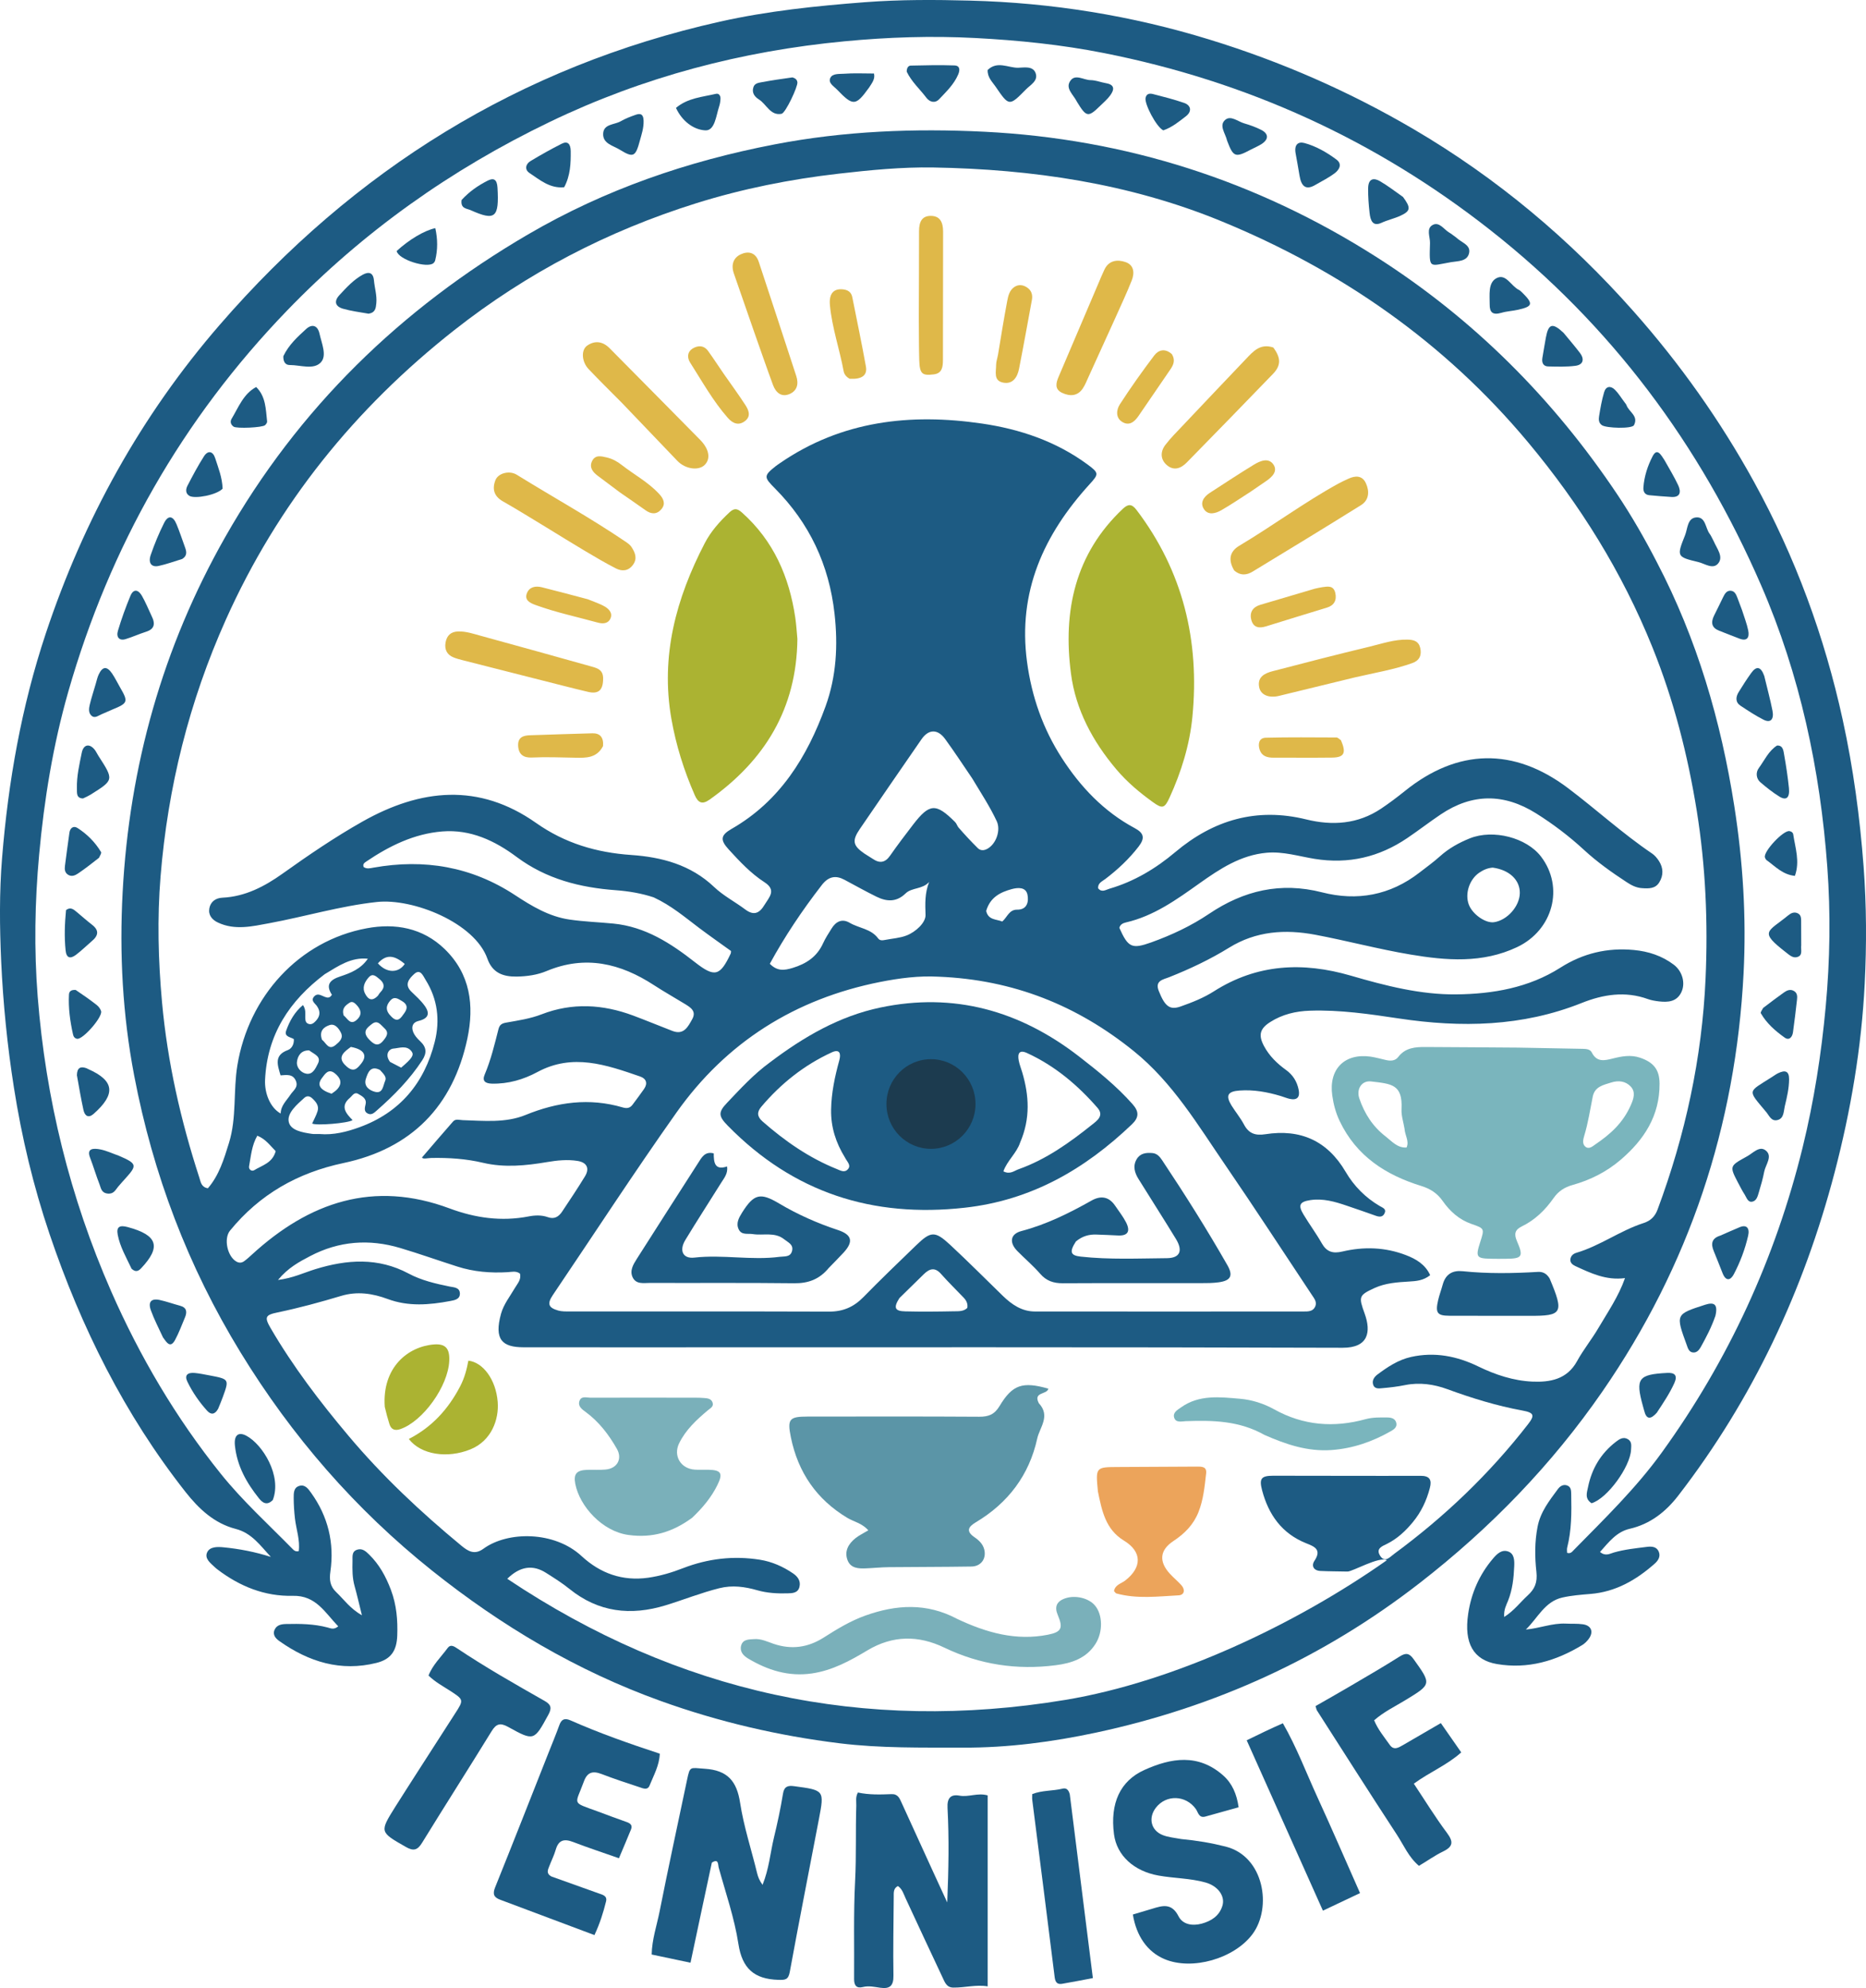 <svg width="46" height="49" viewBox="0 0 46 49" fill="none" xmlns="http://www.w3.org/2000/svg"><path d="M40.843 13.854C41.838 15.758 42.425 17.773 42.753 19.866C42.967 21.232 43.053 22.61 42.982 23.991C42.788 27.751 41.644 31.195 39.503 34.295C38.252 36.105 36.738 37.666 35.001 39.015C32.626 40.86 29.962 42.073 27.031 42.702C25.947 42.934 24.852 43.079 23.74 43.075C22.725 43.072 21.711 43.092 20.7 42.968C19.189 42.782 17.715 42.439 16.285 41.924C14.222 41.182 12.359 40.075 10.65 38.711C8.759 37.202 7.195 35.401 5.93 33.334C4.634 31.217 3.771 28.939 3.307 26.506C3.022 25.015 2.942 23.506 3.023 21.996C3.189 18.887 4.006 15.961 5.549 13.242C7.355 10.061 9.88 7.61 13.019 5.777C14.911 4.672 16.95 3.971 19.1 3.558C20.814 3.228 22.541 3.161 24.27 3.247C27.749 3.422 30.969 4.451 33.917 6.326C36.323 7.856 38.291 9.828 39.873 12.193C40.225 12.72 40.542 13.271 40.843 13.854ZM15.478 33.208C14.621 33.208 13.763 33.208 12.905 33.207C12.378 33.206 12.177 33.016 12.351 32.381C12.416 32.146 12.573 31.952 12.695 31.742C12.759 31.634 12.857 31.534 12.817 31.39C12.719 31.318 12.614 31.35 12.515 31.356C12.093 31.381 11.677 31.347 11.273 31.217C10.803 31.067 10.338 30.901 9.865 30.76C9.102 30.532 8.355 30.587 7.645 30.96C7.373 31.102 7.098 31.25 6.853 31.548C7.223 31.501 7.492 31.369 7.773 31.282C8.553 31.042 9.32 30.988 10.075 31.391C10.387 31.558 10.736 31.639 11.084 31.71C11.188 31.731 11.331 31.729 11.337 31.878C11.343 32.028 11.199 32.047 11.097 32.067C10.581 32.164 10.066 32.207 9.556 32.017C9.184 31.879 8.804 31.822 8.409 31.941C7.892 32.096 7.372 32.238 6.843 32.348C6.537 32.411 6.514 32.465 6.673 32.738C7.225 33.684 7.886 34.551 8.59 35.388C9.428 36.385 10.372 37.27 11.374 38.098C11.539 38.234 11.698 38.333 11.918 38.172C12.516 37.736 13.666 37.733 14.336 38.353C14.799 38.781 15.344 38.976 15.979 38.887C16.277 38.844 16.563 38.759 16.839 38.651C17.453 38.414 18.082 38.341 18.73 38.443C19.028 38.49 19.302 38.611 19.551 38.781C19.663 38.858 19.745 38.965 19.708 39.113C19.671 39.266 19.533 39.269 19.415 39.272C19.164 39.279 18.914 39.266 18.669 39.196C18.362 39.108 18.055 39.065 17.734 39.145C17.281 39.258 16.849 39.432 16.405 39.568C15.547 39.829 14.753 39.741 14.037 39.162C13.856 39.016 13.657 38.891 13.461 38.767C13.136 38.56 12.82 38.603 12.505 38.913C16.708 41.724 21.294 42.721 26.257 41.899C28.929 41.457 31.926 40.049 34.188 38.456C34.011 38.35 33.337 38.738 33.219 38.735C32.996 38.73 32.772 38.731 32.549 38.72C32.384 38.712 32.321 38.594 32.403 38.471C32.593 38.187 32.393 38.115 32.195 38.036C31.6 37.796 31.272 37.334 31.113 36.733C31.037 36.444 31.089 36.374 31.384 36.373C32.595 36.373 33.807 36.379 35.019 36.375C35.246 36.374 35.3 36.477 35.249 36.672C35.169 36.983 35.034 37.269 34.829 37.517C34.649 37.735 34.447 37.925 34.19 38.053C34.079 38.108 33.914 38.164 34.017 38.337C34.136 38.534 34.259 38.38 34.362 38.304C35.609 37.387 36.718 36.328 37.669 35.103C37.84 34.883 37.817 34.819 37.53 34.766C36.897 34.65 36.286 34.462 35.681 34.24C35.352 34.119 34.998 34.067 34.638 34.139C34.456 34.176 34.271 34.198 34.086 34.214C34 34.221 33.885 34.245 33.849 34.124C33.819 34.024 33.877 33.939 33.953 33.881C34.207 33.691 34.468 33.516 34.787 33.445C35.369 33.316 35.917 33.425 36.44 33.679C36.864 33.885 37.309 34.032 37.774 34.053C38.207 34.072 38.628 34.002 38.876 33.551C39.032 33.266 39.241 33.01 39.406 32.728C39.639 32.333 39.901 31.952 40.059 31.502C39.593 31.564 39.214 31.38 38.834 31.205C38.764 31.172 38.702 31.123 38.713 31.035C38.723 30.952 38.785 30.901 38.858 30.879C39.444 30.707 39.94 30.331 40.517 30.145C40.693 30.088 40.798 29.983 40.862 29.812C41.546 27.974 41.958 26.077 42.045 24.118C42.106 22.738 42.048 21.359 41.829 19.991C41.606 18.607 41.261 17.257 40.735 15.954C39.989 14.102 38.947 12.432 37.67 10.902C35.61 8.434 33.052 6.66 30.098 5.448C27.829 4.518 25.442 4.17 23.008 4.128C22.23 4.115 21.45 4.192 20.673 4.281C19.478 4.418 18.305 4.652 17.158 5.011C14.984 5.692 12.989 6.728 11.199 8.137C8.755 10.061 6.848 12.416 5.568 15.272C4.663 17.291 4.137 19.405 3.958 21.602C3.874 22.632 3.9 23.668 3.994 24.702C4.129 26.185 4.457 27.622 4.916 29.033C4.948 29.132 4.961 29.261 5.125 29.288C5.402 28.967 5.521 28.569 5.645 28.169C5.838 27.544 5.747 26.892 5.852 26.256C6.131 24.561 7.367 23.191 9.039 22.88C9.739 22.749 10.421 22.867 10.963 23.393C11.598 24.009 11.693 24.785 11.522 25.595C11.168 27.27 10.138 28.313 8.467 28.666C7.335 28.906 6.401 29.438 5.67 30.332C5.507 30.533 5.608 30.979 5.835 31.099C5.902 31.134 5.964 31.125 6.019 31.085C6.087 31.036 6.149 30.979 6.21 30.923C7.622 29.629 9.207 29.085 11.084 29.785C11.714 30.02 12.36 30.112 13.031 29.982C13.183 29.952 13.35 29.945 13.502 29.999C13.667 30.059 13.774 29.988 13.858 29.862C14.05 29.575 14.241 29.288 14.421 28.993C14.54 28.798 14.468 28.651 14.238 28.614C13.987 28.574 13.736 28.6 13.488 28.642C12.962 28.731 12.434 28.784 11.908 28.66C11.487 28.56 11.063 28.533 10.634 28.541C10.537 28.543 10.425 28.578 10.403 28.529C10.672 28.216 10.918 27.927 11.169 27.642C11.232 27.57 11.322 27.606 11.406 27.609C11.927 27.625 12.463 27.682 12.954 27.482C13.74 27.161 14.529 27.054 15.35 27.295C15.455 27.326 15.531 27.313 15.595 27.226C15.689 27.098 15.786 26.973 15.876 26.842C15.974 26.7 15.931 26.584 15.778 26.532C14.947 26.246 14.119 25.954 13.248 26.423C12.903 26.609 12.525 26.719 12.123 26.709C11.965 26.704 11.88 26.646 11.948 26.486C12.102 26.123 12.192 25.742 12.289 25.363C12.318 25.252 12.378 25.222 12.483 25.204C12.775 25.152 13.071 25.109 13.35 25.001C14.109 24.707 14.862 24.753 15.611 25.032C15.934 25.153 16.252 25.285 16.574 25.409C16.855 25.519 16.959 25.31 17.064 25.121C17.174 24.923 17.025 24.832 16.887 24.747C16.633 24.591 16.372 24.445 16.122 24.282C15.294 23.743 14.43 23.535 13.474 23.934C13.246 24.03 12.991 24.066 12.736 24.07C12.402 24.075 12.139 23.98 12.015 23.629C11.703 22.744 10.181 22.135 9.289 22.232C8.387 22.33 7.522 22.591 6.637 22.755C6.22 22.832 5.793 22.935 5.376 22.74C5.226 22.671 5.13 22.552 5.161 22.387C5.191 22.224 5.316 22.134 5.483 22.126C6.046 22.099 6.522 21.849 6.967 21.532C7.605 21.077 8.252 20.636 8.935 20.25C10.369 19.441 11.804 19.289 13.217 20.285C13.926 20.784 14.702 21.014 15.561 21.073C16.31 21.125 17.026 21.313 17.603 21.861C17.83 22.078 18.12 22.227 18.373 22.417C18.586 22.576 18.723 22.509 18.847 22.302C18.962 22.112 19.148 21.94 18.846 21.745C18.507 21.526 18.232 21.23 17.961 20.934C17.749 20.701 17.763 20.586 18.035 20.43C19.227 19.746 19.898 18.657 20.351 17.41C20.618 16.674 20.66 15.912 20.573 15.128C20.438 13.919 19.953 12.894 19.104 12.038C18.831 11.763 18.82 11.729 19.122 11.49C19.159 11.461 19.198 11.436 19.236 11.409C20.752 10.37 22.439 10.182 24.203 10.439C25.142 10.576 26.031 10.876 26.808 11.447C27.095 11.659 27.09 11.683 26.86 11.936C25.73 13.177 25.086 14.584 25.318 16.314C25.433 17.172 25.711 17.964 26.177 18.685C26.637 19.398 27.214 20.005 27.972 20.411C28.202 20.534 28.229 20.658 28.068 20.867C27.831 21.174 27.554 21.432 27.248 21.665C27.171 21.724 27.062 21.763 27.07 21.893C27.159 22.007 27.258 21.932 27.349 21.905C27.959 21.727 28.491 21.408 28.974 21.001C29.918 20.207 30.98 19.897 32.198 20.196C32.846 20.356 33.475 20.314 34.048 19.93C34.249 19.795 34.443 19.649 34.632 19.497C35.935 18.447 37.315 18.418 38.651 19.423C39.351 19.95 39.998 20.545 40.726 21.037C40.793 21.082 40.85 21.151 40.895 21.22C41.006 21.392 41.01 21.575 40.903 21.749C40.805 21.909 40.641 21.901 40.479 21.891C40.333 21.882 40.212 21.817 40.094 21.739C39.727 21.499 39.372 21.246 39.047 20.947C38.684 20.612 38.29 20.313 37.87 20.049C37.076 19.551 36.292 19.551 35.514 20.075C35.236 20.262 34.97 20.468 34.692 20.656C33.999 21.126 33.243 21.303 32.409 21.169C32.018 21.106 31.632 20.982 31.227 21.018C30.585 21.075 30.071 21.416 29.569 21.772C29.005 22.173 28.446 22.577 27.755 22.736C27.684 22.752 27.613 22.786 27.594 22.87C27.811 23.353 27.899 23.399 28.379 23.228C28.88 23.048 29.363 22.822 29.805 22.524C30.661 21.948 31.569 21.733 32.59 21.994C33.456 22.216 34.271 22.067 34.991 21.508C35.161 21.376 35.336 21.251 35.495 21.108C35.714 20.91 35.966 20.771 36.234 20.663C36.813 20.432 37.632 20.646 37.989 21.113C38.566 21.868 38.285 22.925 37.399 23.344C36.546 23.748 35.654 23.676 34.77 23.527C33.982 23.395 33.208 23.187 32.423 23.039C31.683 22.9 30.964 22.946 30.296 23.36C29.828 23.649 29.33 23.884 28.818 24.087C28.676 24.144 28.463 24.168 28.566 24.426C28.719 24.811 28.841 24.902 29.111 24.805C29.393 24.705 29.672 24.595 29.924 24.434C30.989 23.756 32.117 23.703 33.302 24.048C34.151 24.295 35.017 24.519 35.902 24.509C36.798 24.499 37.685 24.348 38.467 23.85C39.023 23.496 39.625 23.353 40.278 23.415C40.637 23.449 40.971 23.558 41.261 23.777C41.474 23.939 41.555 24.231 41.448 24.456C41.335 24.691 41.121 24.708 40.897 24.682C40.805 24.671 40.711 24.656 40.624 24.625C40.065 24.422 39.519 24.51 38.991 24.721C37.526 25.306 36.019 25.333 34.487 25.103C33.76 24.994 33.033 24.887 32.294 24.911C31.943 24.922 31.611 25.001 31.313 25.191C31.056 25.354 31.017 25.515 31.159 25.781C31.289 26.026 31.483 26.214 31.704 26.373C31.873 26.495 31.972 26.657 32.013 26.855C32.052 27.037 31.981 27.128 31.787 27.083C31.715 27.066 31.646 27.036 31.575 27.015C31.243 26.915 30.905 26.854 30.557 26.879C30.262 26.9 30.208 27.002 30.36 27.25C30.459 27.408 30.58 27.554 30.667 27.718C30.785 27.941 30.949 27.994 31.192 27.956C32.055 27.821 32.721 28.113 33.173 28.884C33.377 29.233 33.661 29.52 34.015 29.727C34.087 29.769 34.185 29.797 34.13 29.909C34.085 30.002 34.003 29.997 33.914 29.965C33.678 29.88 33.44 29.799 33.202 29.718C32.91 29.618 32.614 29.532 32.3 29.58C32.037 29.62 31.996 29.706 32.132 29.932C32.276 30.172 32.444 30.398 32.582 30.641C32.703 30.856 32.856 30.903 33.092 30.847C33.619 30.723 34.147 30.739 34.657 30.935C34.906 31.03 35.136 31.164 35.256 31.43C35.084 31.566 34.91 31.576 34.732 31.587C34.445 31.604 34.154 31.624 33.888 31.745C33.489 31.927 33.492 31.963 33.641 32.377C33.804 32.83 33.734 33.221 33.096 33.219C27.242 33.2 21.388 33.208 15.478 33.208ZM23.137 24.073C22.651 24.046 22.167 24.11 21.696 24.203C19.606 24.618 17.907 25.682 16.673 27.426C15.628 28.903 14.641 30.421 13.628 31.92C13.485 32.133 13.515 32.232 13.762 32.302C13.849 32.326 13.946 32.324 14.038 32.324C16.172 32.325 18.306 32.321 20.439 32.328C20.782 32.329 21.046 32.214 21.283 31.972C21.707 31.539 22.144 31.119 22.58 30.698C22.946 30.343 23.047 30.334 23.42 30.679C23.864 31.091 24.291 31.522 24.726 31.944C24.946 32.156 25.191 32.324 25.511 32.325C27.719 32.327 29.927 32.326 32.136 32.325C32.248 32.325 32.368 32.328 32.423 32.201C32.47 32.09 32.399 32.006 32.342 31.92C31.634 30.856 30.938 29.784 30.216 28.731C29.532 27.734 28.914 26.686 27.949 25.907C26.554 24.781 24.983 24.148 23.137 24.073ZM16.115 22.118C15.813 22.018 15.502 21.966 15.187 21.942C14.301 21.877 13.47 21.668 12.738 21.123C12.2 20.721 11.598 20.437 10.903 20.493C10.209 20.549 9.6 20.849 9.03 21.234C8.985 21.264 8.934 21.299 8.966 21.371C9.043 21.424 9.129 21.399 9.208 21.385C10.459 21.163 11.626 21.358 12.7 22.065C13.112 22.336 13.541 22.593 14.041 22.665C14.398 22.717 14.761 22.729 15.121 22.764C15.905 22.841 16.534 23.247 17.134 23.718C17.619 24.097 17.75 24.061 18.013 23.503C18.02 23.488 18.018 23.467 18.021 23.44C17.762 23.253 17.496 23.068 17.237 22.873C16.887 22.61 16.555 22.323 16.115 22.118ZM23.966 19.185C23.745 18.861 23.531 18.533 23.3 18.216C23.116 17.963 22.892 17.968 22.717 18.22C22.208 18.957 21.7 19.695 21.195 20.434C21 20.72 21.025 20.842 21.304 21.035C21.373 21.082 21.447 21.123 21.517 21.17C21.685 21.284 21.82 21.265 21.942 21.09C22.124 20.829 22.316 20.577 22.509 20.325C22.915 19.798 23.073 19.791 23.543 20.26C23.586 20.303 23.596 20.358 23.629 20.396C23.781 20.571 23.94 20.742 24.105 20.905C24.169 20.968 24.253 20.968 24.338 20.922C24.559 20.802 24.674 20.461 24.572 20.242C24.405 19.884 24.189 19.556 23.966 19.185ZM20.252 21.823C19.775 22.439 19.343 23.084 18.977 23.755C19.163 23.943 19.334 23.919 19.54 23.857C19.881 23.753 20.14 23.58 20.29 23.25C20.348 23.123 20.425 23.006 20.499 22.887C20.606 22.713 20.758 22.634 20.946 22.745C21.176 22.88 21.474 22.891 21.648 23.13C21.694 23.192 21.764 23.177 21.829 23.165C22.002 23.131 22.184 23.121 22.346 23.058C22.58 22.968 22.822 22.737 22.816 22.552C22.807 22.274 22.796 22.013 22.905 21.739C22.737 21.924 22.476 21.872 22.324 22.021C22.098 22.241 21.858 22.225 21.606 22.101C21.339 21.97 21.08 21.824 20.817 21.684C20.608 21.572 20.424 21.593 20.252 21.823ZM7.878 27.951C8.22 27.981 8.549 27.897 8.86 27.784C9.854 27.424 10.462 26.697 10.717 25.68C10.851 25.147 10.789 24.625 10.491 24.15C10.431 24.055 10.362 23.863 10.206 24.011C10.097 24.113 9.954 24.262 10.139 24.44C10.252 24.549 10.372 24.657 10.464 24.783C10.611 24.983 10.559 25.106 10.316 25.164C10.169 25.2 10.143 25.309 10.179 25.417C10.209 25.509 10.283 25.595 10.357 25.663C10.514 25.809 10.528 25.95 10.41 26.131C10.103 26.602 9.715 26.996 9.296 27.364C9.234 27.418 9.168 27.49 9.077 27.451C8.965 27.404 8.991 27.312 9.013 27.213C9.043 27.075 8.924 27.016 8.831 26.962C8.733 26.906 8.686 27.008 8.625 27.059C8.376 27.27 8.531 27.444 8.691 27.608C8.585 27.685 7.789 27.749 7.695 27.692C7.74 27.592 7.795 27.495 7.828 27.39C7.871 27.256 7.791 27.16 7.699 27.073C7.636 27.014 7.568 26.999 7.5 27.061C7.322 27.223 7.085 27.423 7.115 27.634C7.148 27.863 7.455 27.912 7.689 27.947C7.734 27.954 7.782 27.95 7.878 27.951ZM8.004 24.012C7.137 24.667 6.586 25.497 6.534 26.618C6.52 26.943 6.657 27.3 6.919 27.446C6.922 27.25 7.063 27.129 7.159 26.983C7.226 26.88 7.36 26.802 7.295 26.643C7.22 26.461 7.062 26.497 6.916 26.505C6.842 26.249 6.747 26.01 7.095 25.882C7.182 25.85 7.252 25.751 7.244 25.612C7.173 25.561 7 25.558 7.054 25.405C7.139 25.166 7.261 24.945 7.469 24.772C7.547 24.889 7.521 24.984 7.525 25.075C7.528 25.142 7.528 25.21 7.605 25.236C7.676 25.261 7.73 25.221 7.777 25.172C7.89 25.057 7.909 24.934 7.812 24.796C7.763 24.727 7.651 24.663 7.746 24.559C7.828 24.469 7.916 24.536 8.001 24.568C8.062 24.591 8.127 24.612 8.182 24.518C8.023 24.275 8.129 24.151 8.39 24.066C8.641 23.983 8.895 23.884 9.068 23.63C8.658 23.589 8.352 23.802 8.004 24.012ZM36.799 21.385C36.675 21.393 36.566 21.441 36.465 21.51C36.221 21.677 36.108 22.03 36.209 22.297C36.3 22.537 36.622 22.761 36.831 22.73C37.156 22.682 37.461 22.338 37.466 22.013C37.471 21.697 37.218 21.442 36.799 21.385ZM22.172 31.995C22.022 32.229 22.055 32.317 22.315 32.322C22.713 32.332 23.112 32.328 23.51 32.32C23.625 32.318 23.752 32.329 23.846 32.237C23.864 32.13 23.819 32.05 23.754 31.982C23.569 31.787 23.375 31.6 23.197 31.398C23.046 31.227 22.914 31.269 22.776 31.403C22.583 31.59 22.392 31.779 22.172 31.995ZM24.311 22.452C24.36 22.679 24.56 22.654 24.708 22.713C24.834 22.602 24.876 22.419 25.074 22.421C25.329 22.424 25.362 22.215 25.329 22.052C25.29 21.858 25.089 21.874 24.942 21.914C24.666 21.99 24.411 22.11 24.311 22.452ZM6.796 28.373C6.662 28.24 6.553 28.076 6.343 27.992C6.204 28.234 6.187 28.495 6.14 28.745C6.125 28.824 6.204 28.88 6.267 28.842C6.465 28.721 6.718 28.665 6.796 28.373ZM8.649 25.804C8.613 25.832 8.575 25.858 8.54 25.887C8.377 26.024 8.379 26.141 8.547 26.288C8.72 26.44 8.809 26.334 8.904 26.215C9.062 26.018 8.98 25.864 8.649 25.804ZM7.622 25.89C7.424 25.883 7.336 26.023 7.32 26.178C7.307 26.308 7.415 26.435 7.542 26.462C7.708 26.497 7.775 26.337 7.835 26.22C7.928 26.039 7.754 25.99 7.622 25.89ZM9.368 26.373C9.132 26.25 9.068 26.441 9.019 26.591C8.96 26.773 9.108 26.879 9.249 26.912C9.442 26.958 9.442 26.756 9.494 26.643C9.539 26.545 9.456 26.471 9.368 26.373ZM9.615 26.173C9.709 26.222 9.804 26.27 9.889 26.315C10.157 26.088 10.213 26.005 10.147 25.916C10.027 25.752 9.84 25.835 9.697 25.845C9.592 25.853 9.477 25.989 9.615 26.173ZM9.1 25.622C9.207 25.732 9.314 25.814 9.446 25.652C9.527 25.553 9.602 25.455 9.473 25.34C9.387 25.263 9.31 25.129 9.171 25.237C9.057 25.326 8.912 25.424 9.1 25.622ZM9.314 24.544C9.336 24.514 9.354 24.48 9.38 24.454C9.499 24.332 9.472 24.224 9.349 24.127C9.27 24.065 9.189 23.976 9.087 24.092C8.982 24.211 8.922 24.349 9.005 24.5C9.066 24.611 9.156 24.705 9.314 24.544ZM8.173 26.958C8.217 26.925 8.266 26.896 8.304 26.857C8.453 26.702 8.394 26.566 8.252 26.453C8.095 26.329 8.012 26.472 7.938 26.569C7.81 26.736 7.876 26.86 8.173 26.958ZM7.938 25.627C8.038 25.701 8.097 25.9 8.271 25.758C8.361 25.685 8.473 25.589 8.404 25.453C8.352 25.349 8.259 25.223 8.127 25.265C7.99 25.309 7.859 25.406 7.938 25.627ZM9.649 25.058C9.807 25.22 9.882 25.09 9.967 24.971C10.055 24.848 10.046 24.754 9.91 24.674C9.811 24.616 9.72 24.546 9.618 24.665C9.511 24.789 9.496 24.911 9.649 25.058ZM9.316 23.744C9.529 23.986 9.822 23.992 9.978 23.759C9.715 23.535 9.518 23.518 9.316 23.744ZM8.472 25.028C8.57 25.105 8.638 25.287 8.804 25.128C8.935 25.003 8.897 24.882 8.788 24.767C8.742 24.718 8.684 24.671 8.62 24.713C8.521 24.778 8.418 24.85 8.472 25.028Z" fill="#1D5B83"/><path d="M9.637 39.187C9.778 39.564 9.806 39.935 9.793 40.31C9.78 40.684 9.641 40.896 9.282 40.986C8.402 41.207 7.615 40.962 6.893 40.453C6.804 40.391 6.712 40.3 6.769 40.17C6.821 40.052 6.933 40.031 7.05 40.028C7.395 40.02 7.737 40.024 8.074 40.113C8.151 40.133 8.23 40.177 8.338 40.085C8.014 39.752 7.792 39.319 7.218 39.333C6.527 39.35 5.911 39.101 5.361 38.683C5.339 38.666 5.317 38.649 5.297 38.629C5.189 38.527 5.036 38.415 5.107 38.261C5.173 38.119 5.36 38.123 5.507 38.137C5.902 38.175 6.291 38.251 6.677 38.374C6.419 38.097 6.208 37.786 5.811 37.684C5.285 37.548 4.904 37.193 4.574 36.774C3.068 34.861 2 32.716 1.221 30.415C0.823 29.237 0.535 28.032 0.343 26.806C0.181 25.777 0.077 24.74 0.029 23.695C-0.009 22.843 -0.018 21.994 0.051 21.147C0.203 19.265 0.529 17.416 1.127 15.619C2.064 12.8 3.473 10.25 5.415 8.008C8.727 4.184 12.812 1.64 17.75 0.533C18.927 0.27 20.124 0.146 21.326 0.054C22.191 -0.012 23.054 -0.008 23.916 0.015C25.925 0.067 27.897 0.384 29.821 0.977C31.586 1.52 33.27 2.257 34.865 3.194C36.904 4.392 38.693 5.893 40.264 7.667C41.414 8.964 42.41 10.369 43.244 11.886C44.256 13.728 44.977 15.685 45.426 17.742C45.687 18.935 45.849 20.141 45.941 21.361C46.013 22.324 46.016 23.288 45.968 24.247C45.889 25.822 45.625 27.376 45.225 28.903C44.462 31.811 43.21 34.482 41.372 36.863C41.063 37.263 40.682 37.564 40.175 37.681C39.849 37.756 39.659 38.01 39.443 38.252C39.578 38.366 39.687 38.293 39.782 38.266C40.052 38.188 40.328 38.161 40.603 38.126C40.714 38.112 40.839 38.119 40.891 38.244C40.941 38.365 40.877 38.464 40.789 38.542C40.333 38.945 39.826 39.237 39.205 39.287C38.974 39.306 38.741 39.324 38.516 39.375C38.08 39.472 37.906 39.884 37.615 40.164C37.953 40.135 38.266 40.002 38.602 40.018C38.74 40.025 38.88 40.015 39.017 40.034C39.23 40.062 39.292 40.222 39.164 40.396C39.12 40.455 39.064 40.51 39.002 40.548C38.355 40.94 37.664 41.144 36.903 41.015C36.324 40.917 36.085 40.504 36.193 39.777C36.268 39.267 36.469 38.81 36.804 38.416C36.906 38.295 37.025 38.183 37.183 38.242C37.334 38.297 37.334 38.472 37.328 38.605C37.316 38.893 37.285 39.181 37.176 39.454C37.133 39.564 37.067 39.67 37.081 39.854C37.324 39.701 37.475 39.493 37.66 39.324C37.836 39.163 37.903 39.004 37.875 38.744C37.834 38.378 37.831 38.003 37.904 37.629C37.976 37.259 38.195 36.988 38.403 36.704C38.455 36.633 38.53 36.583 38.621 36.609C38.735 36.641 38.731 36.746 38.733 36.839C38.742 37.278 38.743 37.717 38.633 38.147C38.623 38.188 38.632 38.235 38.632 38.274C38.718 38.3 38.756 38.247 38.791 38.21C39.548 37.439 40.326 36.686 40.963 35.805C42.612 33.525 43.767 31.013 44.439 28.277C44.718 27.136 44.899 25.98 45.007 24.808C45.113 23.66 45.13 22.512 45.046 21.367C44.87 18.968 44.373 16.634 43.415 14.427C41.909 10.957 39.716 8.01 36.731 5.665C33.901 3.441 30.727 2.003 27.215 1.308C26.169 1.101 25.11 0.993 24.043 0.937C22.964 0.88 21.887 0.916 20.819 1.018C18.288 1.258 15.859 1.895 13.555 3.004C11.122 4.174 8.954 5.71 7.077 7.654C4.495 10.329 2.706 13.472 1.682 17.053C1.308 18.364 1.089 19.705 0.965 21.065C0.858 22.232 0.838 23.4 0.929 24.563C1.127 27.082 1.723 29.508 2.739 31.825C3.449 33.441 4.338 34.948 5.442 36.324C5.981 36.995 6.618 37.572 7.218 38.184C7.25 38.218 7.287 38.247 7.364 38.233C7.401 37.961 7.302 37.696 7.271 37.428C7.252 37.26 7.241 37.094 7.24 36.926C7.24 36.803 7.236 36.664 7.381 36.623C7.522 36.582 7.601 36.7 7.671 36.797C8.088 37.378 8.245 38.03 8.145 38.733C8.114 38.943 8.14 39.101 8.285 39.239C8.476 39.42 8.629 39.647 8.922 39.812C8.852 39.531 8.802 39.309 8.74 39.089C8.684 38.888 8.685 38.683 8.69 38.477C8.693 38.369 8.665 38.239 8.808 38.195C8.933 38.156 9.02 38.237 9.101 38.317C9.346 38.557 9.509 38.848 9.637 39.187Z" fill="#1D5B83"/><path d="M22.989 46.104C23.106 46.359 23.214 46.594 23.351 46.891C23.385 46.067 23.398 45.313 23.358 44.56C23.345 44.317 23.438 44.219 23.652 44.258C23.88 44.3 24.101 44.181 24.348 44.252C24.348 45.802 24.348 47.355 24.348 48.959C24.065 48.91 23.786 48.993 23.498 48.989C23.333 48.987 23.29 48.854 23.236 48.74C22.93 48.091 22.627 47.44 22.325 46.789C22.274 46.681 22.244 46.56 22.135 46.486C22.019 46.544 22.033 46.653 22.032 46.753C22.028 47.4 22.014 48.047 22.025 48.693C22.03 48.954 21.928 49.025 21.7 48.993C21.558 48.973 21.416 48.939 21.268 48.976C21.115 49.014 21.053 48.935 21.055 48.778C21.062 47.971 21.038 47.162 21.08 46.358C21.112 45.738 21.089 45.12 21.109 44.502C21.112 44.401 21.085 44.296 21.149 44.181C21.418 44.24 21.697 44.232 21.975 44.221C22.134 44.214 22.175 44.321 22.225 44.431C22.477 44.982 22.729 45.533 22.989 46.104Z" fill="#1D5B83"/><path d="M17.548 45.909C17.369 46.739 17.197 47.553 17.022 48.376C16.676 48.303 16.384 48.241 16.065 48.174C16.071 47.807 16.19 47.463 16.26 47.114C16.475 46.03 16.71 44.95 16.937 43.869C17.011 43.52 17.008 43.572 17.369 43.595C17.937 43.631 18.163 43.9 18.245 44.436C18.335 45.021 18.524 45.591 18.664 46.169C18.687 46.262 18.717 46.343 18.798 46.457C18.958 46.061 18.988 45.673 19.077 45.301C19.164 44.94 19.243 44.576 19.302 44.21C19.331 44.026 19.429 44.005 19.577 44.025C20.32 44.124 20.323 44.124 20.189 44.83C19.949 46.088 19.7 47.344 19.469 48.605C19.433 48.801 19.353 48.803 19.185 48.798C18.592 48.78 18.296 48.518 18.203 47.914C18.105 47.274 17.888 46.652 17.715 46.024C17.698 45.959 17.719 45.799 17.548 45.909Z" fill="#1D5B83"/><path d="M29.119 45.328C29.505 45.364 29.861 45.424 30.215 45.514C31.162 45.754 31.364 47.017 30.875 47.673C30.427 48.274 29.385 48.578 28.7 48.284C28.289 48.108 28.014 47.724 27.927 47.188C28.083 47.142 28.241 47.096 28.4 47.047C28.654 46.969 28.882 46.896 29.052 47.23C29.156 47.436 29.395 47.475 29.624 47.413C29.861 47.348 30.057 47.224 30.134 46.974C30.209 46.731 30.02 46.484 29.719 46.399C29.34 46.292 28.945 46.297 28.56 46.228C27.953 46.12 27.531 45.734 27.462 45.212C27.362 44.449 27.61 43.896 28.211 43.625C28.874 43.326 29.538 43.219 30.15 43.757C30.377 43.957 30.488 44.221 30.534 44.545C30.25 44.624 29.983 44.697 29.716 44.773C29.553 44.819 29.538 44.671 29.479 44.587C29.233 44.243 28.748 44.226 28.494 44.556C28.302 44.806 28.371 45.113 28.66 45.229C28.797 45.284 28.949 45.296 29.119 45.328Z" fill="#1D5B83"/><path d="M13.594 46.251C13.994 46.395 14.376 46.532 14.758 46.667C14.858 46.702 14.975 46.728 14.94 46.866C14.872 47.141 14.787 47.411 14.654 47.695C13.862 47.398 13.096 47.11 12.329 46.823C12.175 46.766 12.14 46.684 12.204 46.523C12.647 45.424 13.08 44.32 13.516 43.217C13.608 42.985 13.704 42.754 13.789 42.519C13.842 42.37 13.923 42.341 14.069 42.405C14.776 42.718 15.506 42.974 16.265 43.224C16.254 43.513 16.115 43.756 16.013 44.009C15.964 44.131 15.854 44.08 15.768 44.051C15.454 43.947 15.14 43.845 14.832 43.726C14.612 43.642 14.478 43.678 14.394 43.908C14.178 44.502 14.076 44.406 14.729 44.645C14.969 44.733 15.206 44.825 15.447 44.908C15.546 44.942 15.595 44.992 15.555 45.092C15.462 45.321 15.364 45.549 15.258 45.801C14.869 45.664 14.494 45.541 14.127 45.4C13.905 45.315 13.77 45.352 13.701 45.587C13.66 45.729 13.592 45.863 13.539 46.001C13.506 46.087 13.458 46.178 13.594 46.251Z" fill="#1D5B83"/><path d="M34.979 45.988C34.724 45.774 34.605 45.479 34.434 45.219C33.77 44.204 33.12 43.181 32.466 42.16C32.452 42.138 32.449 42.109 32.43 42.051C32.716 41.887 33.008 41.723 33.296 41.553C33.7 41.316 34.106 41.08 34.502 40.83C34.652 40.735 34.737 40.74 34.845 40.89C35.292 41.514 35.295 41.509 34.639 41.908C34.384 42.063 34.112 42.193 33.875 42.401C33.968 42.629 34.123 42.813 34.26 43.007C34.358 43.147 34.472 43.078 34.581 43.015C34.887 42.837 35.193 42.66 35.519 42.47C35.697 42.725 35.854 42.95 36.022 43.192C35.673 43.505 35.248 43.675 34.853 43.963C35.122 44.366 35.376 44.782 35.667 45.172C35.829 45.389 35.83 45.511 35.573 45.635C35.371 45.732 35.188 45.866 34.979 45.988Z" fill="#1D5B83"/><path d="M10.29 43.678C10.605 43.188 10.909 42.714 11.214 42.241C11.438 41.895 11.439 41.895 11.082 41.665C10.909 41.554 10.727 41.457 10.564 41.298C10.666 41.033 10.874 40.84 11.037 40.617C11.103 40.527 11.186 40.572 11.26 40.622C11.962 41.092 12.696 41.509 13.43 41.926C13.584 42.014 13.608 42.099 13.519 42.262C13.165 42.91 13.168 42.919 12.524 42.563C12.333 42.458 12.233 42.484 12.119 42.67C11.554 43.589 10.972 44.498 10.407 45.417C10.293 45.603 10.195 45.632 10.004 45.522C9.357 45.152 9.353 45.158 9.749 44.526C9.924 44.248 10.102 43.973 10.29 43.678Z" fill="#1D5B83"/><path d="M31.625 42.474C31.964 43.064 32.198 43.688 32.475 44.293C32.83 45.066 33.167 45.848 33.527 46.66C33.222 46.804 32.929 46.943 32.612 47.093C31.983 45.688 31.363 44.301 30.733 42.894C31.036 42.746 31.322 42.607 31.625 42.474Z" fill="#1D5B83"/><path d="M26.372 44.226C26.564 45.743 26.751 47.236 26.941 48.755C26.679 48.804 26.433 48.854 26.187 48.895C26.084 48.913 26.018 48.881 26 48.738C25.819 47.28 25.632 45.822 25.447 44.365C25.441 44.32 25.446 44.273 25.446 44.22C25.693 44.123 25.949 44.146 26.193 44.086C26.279 44.064 26.341 44.103 26.372 44.226Z" fill="#1D5B83"/><path d="M6.725 36.972C6.576 37.122 6.466 37.034 6.381 36.927C6.078 36.548 5.843 36.133 5.791 35.628C5.765 35.377 5.874 35.281 6.074 35.388C6.471 35.599 6.956 36.375 6.725 36.972Z" fill="#1D5B83"/><path d="M39.234 37.051C39.062 36.936 39.119 36.793 39.147 36.656C39.238 36.205 39.459 35.825 39.837 35.535C39.92 35.471 40.018 35.404 40.133 35.474C40.234 35.536 40.212 35.641 40.208 35.733C40.189 36.151 39.622 36.937 39.234 37.051Z" fill="#1D5B83"/><path d="M43.465 24.843C43.642 24.709 43.802 24.586 43.967 24.469C44.042 24.416 44.126 24.369 44.223 24.425C44.31 24.475 44.308 24.561 44.299 24.641C44.27 24.909 44.236 25.176 44.2 25.443C44.184 25.56 44.107 25.654 43.996 25.575C43.765 25.411 43.55 25.223 43.408 24.975C43.394 24.951 43.435 24.897 43.465 24.843Z" fill="#1D5B83"/><path d="M44.247 21.588C43.944 21.558 43.762 21.353 43.549 21.2C43.53 21.186 43.518 21.159 43.509 21.135C43.46 20.996 43.965 20.455 44.115 20.485C44.163 20.494 44.199 20.52 44.206 20.564C44.256 20.9 44.375 21.233 44.247 21.588Z" fill="#1D5B83"/><path d="M43.997 27.271C43.967 27.416 43.972 27.569 43.816 27.607C43.665 27.644 43.614 27.497 43.54 27.409C43.066 26.842 43.08 26.932 43.689 26.541C43.737 26.511 43.782 26.477 43.833 26.452C43.999 26.372 44.106 26.389 44.104 26.603C44.102 26.823 44.054 27.036 43.997 27.271Z" fill="#1D5B83"/><path d="M21.426 2.156C21.093 2.617 21.032 2.621 20.636 2.21C20.555 2.125 20.409 2.047 20.469 1.92C20.522 1.808 20.685 1.826 20.797 1.818C21.044 1.799 21.294 1.812 21.545 1.812C21.578 1.947 21.498 2.042 21.426 2.156Z" fill="#1D5B83"/><path d="M24.347 1.725C24.585 1.495 24.85 1.671 25.095 1.67C25.226 1.669 25.46 1.614 25.529 1.8C25.6 1.992 25.404 2.089 25.289 2.206C24.879 2.623 24.875 2.622 24.543 2.136C24.46 2.015 24.34 1.908 24.347 1.725Z" fill="#1D5B83"/><path d="M26.549 2.509C26.46 2.329 26.25 2.177 26.389 1.987C26.51 1.818 26.715 1.973 26.883 1.975C27.011 1.976 27.138 2.029 27.267 2.051C27.49 2.089 27.469 2.216 27.365 2.356C27.297 2.449 27.206 2.525 27.124 2.606C26.825 2.898 26.782 2.892 26.549 2.509Z" fill="#1D5B83"/><path d="M1.896 26.503C1.899 26.311 1.989 26.28 2.126 26.327C2.143 26.333 2.158 26.343 2.174 26.35C2.822 26.636 2.862 26.966 2.306 27.456C2.179 27.567 2.089 27.504 2.057 27.357C1.997 27.081 1.949 26.803 1.896 26.503Z" fill="#1D5B83"/><path d="M43.492 16.661C43.564 16.963 43.64 17.238 43.695 17.519C43.735 17.727 43.65 17.829 43.474 17.739C43.279 17.641 43.094 17.518 42.909 17.396C42.778 17.311 42.784 17.181 42.863 17.055C42.961 16.895 43.062 16.738 43.17 16.588C43.292 16.417 43.405 16.415 43.492 16.661Z" fill="#1D5B83"/><path d="M44.403 23.295C44.389 23.413 44.446 23.538 44.317 23.585C44.205 23.627 44.118 23.544 44.035 23.48C43.352 22.95 43.57 22.981 44.084 22.56C44.148 22.508 44.22 22.472 44.305 22.505C44.394 22.54 44.401 22.618 44.401 22.695C44.402 22.887 44.402 23.079 44.403 23.295Z" fill="#1D5B83"/><path d="M42.288 32.431C42.19 32.716 42.062 32.957 41.93 33.196C41.886 33.273 41.831 33.344 41.735 33.335C41.634 33.325 41.61 33.232 41.58 33.149C41.304 32.392 41.305 32.394 42.033 32.159C42.254 32.088 42.355 32.141 42.288 32.431Z" fill="#1D5B83"/><path d="M19.533 1.908C19.612 1.929 19.649 1.967 19.657 2.028C19.671 2.134 19.365 2.786 19.267 2.805C18.991 2.859 18.896 2.568 18.707 2.45C18.604 2.385 18.526 2.287 18.574 2.146C18.605 2.053 18.698 2.041 18.773 2.027C19.018 1.981 19.264 1.945 19.533 1.908Z" fill="#1D5B83"/><path d="M2.358 16.862C2.385 16.768 2.401 16.694 2.432 16.627C2.527 16.423 2.636 16.413 2.764 16.602C2.837 16.709 2.893 16.827 2.958 16.939C3.167 17.299 3.156 17.33 2.769 17.489C2.677 17.527 2.588 17.571 2.496 17.608C2.416 17.641 2.333 17.718 2.249 17.634C2.175 17.561 2.193 17.455 2.213 17.367C2.251 17.204 2.306 17.045 2.358 16.862Z" fill="#1D5B83"/><path d="M1.866 24.4C2.052 24.525 2.22 24.642 2.382 24.769C2.429 24.806 2.474 24.863 2.492 24.921C2.536 25.064 2.044 25.625 1.902 25.604C1.84 25.594 1.811 25.55 1.799 25.492C1.728 25.172 1.683 24.848 1.7 24.517C1.704 24.423 1.766 24.394 1.866 24.4Z" fill="#1D5B83"/><path d="M43.032 28.521C43.208 28.436 43.368 28.222 43.534 28.361C43.702 28.502 43.525 28.705 43.491 28.878C43.458 29.051 43.409 29.221 43.358 29.389C43.331 29.481 43.304 29.591 43.205 29.616C43.089 29.646 43.059 29.523 43.011 29.447C42.949 29.351 42.896 29.246 42.842 29.144C42.636 28.75 42.64 28.737 43.032 28.521Z" fill="#1D5B83"/><path d="M15.866 2.976C15.87 3.16 15.817 3.306 15.777 3.455C15.666 3.869 15.617 3.898 15.272 3.686C15.113 3.588 14.856 3.54 14.869 3.292C14.881 3.052 15.146 3.078 15.301 2.989C15.416 2.923 15.54 2.875 15.663 2.832C15.757 2.799 15.86 2.781 15.866 2.976Z" fill="#1D5B83"/><path d="M28.677 3.213C28.504 3.128 28.211 2.562 28.24 2.414C28.263 2.299 28.351 2.3 28.426 2.319C28.683 2.385 28.941 2.45 29.192 2.537C29.365 2.598 29.386 2.75 29.233 2.867C29.065 2.995 28.9 3.136 28.677 3.213Z" fill="#1D5B83"/><path d="M35.9 5.856C36.03 5.982 36.259 6.035 36.216 6.236C36.171 6.448 35.939 6.433 35.775 6.461C35.223 6.556 35.233 6.644 35.252 5.991C35.257 5.839 35.15 5.631 35.321 5.543C35.481 5.46 35.594 5.654 35.724 5.731C35.78 5.764 35.831 5.806 35.9 5.856Z" fill="#1D5B83"/><path d="M41.033 11.343C41.153 11.557 41.271 11.75 41.368 11.955C41.45 12.13 41.418 12.261 41.206 12.249C41.024 12.239 40.842 12.223 40.66 12.206C40.554 12.196 40.504 12.127 40.513 12.011C40.533 11.736 40.62 11.477 40.739 11.247C40.851 11.029 40.946 11.21 41.033 11.343Z" fill="#1D5B83"/><path d="M4.018 32.964C3.91 32.731 3.8 32.52 3.72 32.298C3.644 32.091 3.728 31.996 3.935 32.041C4.104 32.078 4.27 32.138 4.438 32.183C4.602 32.226 4.619 32.334 4.558 32.476C4.48 32.661 4.411 32.851 4.316 33.026C4.2 33.24 4.111 33.094 4.018 32.964Z" fill="#1D5B83"/><path d="M42.245 13.338C42.328 13.528 42.488 13.718 42.36 13.882C42.231 14.048 42.027 13.891 41.865 13.853C41.334 13.726 41.33 13.716 41.539 13.193C41.605 13.03 41.594 12.764 41.822 12.752C42.051 12.741 42.04 13.021 42.149 13.162C42.184 13.209 42.206 13.266 42.245 13.338Z" fill="#1D5B83"/><path d="M22.352 1.767C22.352 1.678 22.387 1.618 22.453 1.617C22.811 1.609 23.17 1.6 23.528 1.613C23.672 1.618 23.665 1.732 23.621 1.836C23.518 2.078 23.327 2.26 23.15 2.447C23.05 2.551 22.918 2.519 22.833 2.405C22.678 2.197 22.476 2.023 22.352 1.767Z" fill="#1D5B83"/><path d="M43.808 18.375C43.958 18.369 43.965 18.507 43.983 18.607C44.031 18.876 44.072 19.149 44.1 19.422C44.124 19.66 44.038 19.74 43.867 19.635C43.703 19.535 43.548 19.41 43.397 19.282C43.291 19.191 43.277 19.038 43.358 18.93C43.497 18.742 43.598 18.507 43.808 18.375Z" fill="#1D5B83"/><path d="M2.254 23.205C2.116 23.325 1.998 23.44 1.869 23.537C1.737 23.634 1.637 23.623 1.617 23.422C1.583 23.09 1.596 22.759 1.628 22.431C1.739 22.346 1.815 22.415 1.892 22.479C2.017 22.583 2.139 22.692 2.267 22.791C2.444 22.927 2.435 23.058 2.254 23.205Z" fill="#1D5B83"/><path d="M2.046 19.68C1.876 19.674 1.899 19.542 1.896 19.433C1.888 19.132 1.957 18.843 2.015 18.555C2.057 18.346 2.205 18.318 2.333 18.477C2.369 18.522 2.393 18.579 2.425 18.628C2.81 19.224 2.81 19.224 2.236 19.584C2.181 19.618 2.123 19.645 2.046 19.68Z" fill="#1D5B83"/><path d="M9.087 7.732C8.86 7.693 8.655 7.666 8.458 7.61C8.266 7.555 8.224 7.428 8.369 7.272C8.543 7.085 8.716 6.894 8.942 6.771C9.088 6.691 9.199 6.714 9.218 6.907C9.235 7.096 9.295 7.279 9.277 7.473C9.265 7.593 9.256 7.704 9.087 7.732Z" fill="#1D5B83"/><path d="M2.44 21.143C2.261 21.284 2.097 21.412 1.924 21.529C1.856 21.574 1.771 21.616 1.681 21.562C1.594 21.51 1.591 21.423 1.601 21.341C1.634 21.069 1.675 20.798 1.711 20.526C1.727 20.404 1.813 20.346 1.909 20.407C2.149 20.56 2.347 20.76 2.491 21.001C2.507 21.027 2.467 21.084 2.44 21.143Z" fill="#1D5B83"/><path d="M6.315 9.539C6.555 9.773 6.551 10.089 6.585 10.39C6.588 10.417 6.558 10.457 6.535 10.479C6.469 10.54 5.835 10.568 5.759 10.516C5.691 10.469 5.666 10.395 5.709 10.323C5.88 10.04 6 9.707 6.315 9.539Z" fill="#1D5B83"/><path d="M2.929 28.486C3.373 28.677 3.385 28.72 3.105 29.031C3.04 29.103 2.975 29.175 2.913 29.248C2.846 29.327 2.805 29.437 2.65 29.418C2.496 29.399 2.489 29.281 2.454 29.193C2.368 28.973 2.303 28.748 2.218 28.527C2.133 28.304 2.299 28.295 2.481 28.332C2.629 28.362 2.765 28.428 2.929 28.486Z" fill="#1D5B83"/><path d="M5.377 34.724C5.293 34.873 5.197 34.873 5.103 34.768C4.909 34.552 4.746 34.316 4.621 34.059C4.54 33.895 4.623 33.825 4.799 33.84C4.92 33.851 5.039 33.877 5.159 33.899C5.652 33.992 5.653 33.993 5.493 34.433C5.46 34.525 5.422 34.614 5.377 34.724Z" fill="#1D5B83"/><path d="M40.053 9.922C40.075 9.953 40.089 9.967 40.095 9.984C40.151 10.153 40.4 10.249 40.28 10.48C40.231 10.573 39.599 10.555 39.49 10.48C39.407 10.423 39.408 10.336 39.42 10.259C39.452 10.06 39.487 9.86 39.544 9.668C39.589 9.513 39.707 9.504 39.811 9.607C39.899 9.694 39.965 9.806 40.053 9.922Z" fill="#1D5B83"/><path d="M32.432 4.554C32.193 4.698 32.08 4.595 32.036 4.332C32.005 4.149 31.974 3.967 31.94 3.785C31.899 3.566 32 3.484 32.155 3.525C32.438 3.601 32.702 3.751 32.946 3.933C33.101 4.049 33.008 4.191 32.9 4.272C32.759 4.378 32.603 4.455 32.432 4.554Z" fill="#1D5B83"/><path d="M37.525 7.211C37.805 7.488 37.788 7.553 37.421 7.635C37.286 7.665 37.143 7.671 37.012 7.71C36.791 7.774 36.721 7.694 36.723 7.501C36.725 7.271 36.679 6.973 36.886 6.859C37.124 6.727 37.25 7.055 37.447 7.147C37.471 7.158 37.489 7.181 37.525 7.211Z" fill="#1D5B83"/><path d="M40.842 34.821C40.69 34.991 40.585 34.991 40.531 34.766C40.522 34.73 40.511 34.694 40.501 34.658C40.312 33.975 40.385 33.876 41.098 33.839C41.281 33.829 41.362 33.896 41.276 34.088C41.161 34.343 41.006 34.573 40.842 34.821Z" fill="#1D5B83"/><path d="M5.488 12.044C5.348 12.199 4.803 12.304 4.667 12.221C4.564 12.157 4.58 12.05 4.624 11.967C4.751 11.722 4.881 11.477 5.028 11.247C5.127 11.093 5.249 11.119 5.305 11.294C5.381 11.531 5.477 11.764 5.488 12.044Z" fill="#1D5B83"/><path d="M30.251 3.47C30.208 3.283 30.042 3.094 30.204 2.954C30.341 2.837 30.517 2.996 30.672 3.041C30.814 3.082 30.956 3.133 31.087 3.199C31.275 3.294 31.28 3.43 31.106 3.546C31.022 3.601 30.926 3.64 30.836 3.687C30.453 3.892 30.404 3.875 30.251 3.47Z" fill="#1D5B83"/><path d="M42.944 15.038C43.001 15.219 43.063 15.374 43.096 15.537C43.133 15.717 43.065 15.809 42.887 15.743C42.716 15.679 42.547 15.61 42.377 15.544C42.197 15.474 42.169 15.346 42.255 15.172C42.328 15.024 42.402 14.877 42.473 14.728C42.517 14.638 42.564 14.549 42.672 14.561C42.767 14.571 42.801 14.659 42.833 14.742C42.868 14.833 42.903 14.924 42.944 15.038Z" fill="#1D5B83"/><path d="M42.407 30.455C42.579 30.38 42.731 30.312 42.884 30.248C43.063 30.173 43.137 30.278 43.094 30.46C43.018 30.793 42.897 31.11 42.743 31.404C42.659 31.564 42.545 31.585 42.464 31.38C42.393 31.201 42.323 31.02 42.249 30.842C42.169 30.652 42.198 30.52 42.407 30.455Z" fill="#1D5B83"/><path d="M3.735 15.177C3.844 15.392 3.793 15.51 3.601 15.571C3.431 15.625 3.266 15.701 3.095 15.753C2.942 15.799 2.859 15.707 2.908 15.544C2.995 15.252 3.099 14.965 3.215 14.686C3.292 14.502 3.412 14.534 3.498 14.685C3.584 14.835 3.652 14.999 3.735 15.177Z" fill="#1D5B83"/><path d="M4.492 13.777C4.285 13.841 4.1 13.908 3.911 13.949C3.734 13.988 3.647 13.877 3.716 13.677C3.809 13.406 3.919 13.141 4.045 12.89C4.145 12.691 4.266 12.711 4.353 12.924C4.431 13.111 4.494 13.307 4.564 13.499C4.603 13.605 4.613 13.702 4.492 13.777Z" fill="#1D5B83"/><path d="M3.243 31.27C3.108 30.985 2.957 30.726 2.902 30.433C2.863 30.225 2.962 30.195 3.147 30.244C3.887 30.442 3.98 30.731 3.477 31.262C3.409 31.334 3.34 31.361 3.243 31.27Z" fill="#1D5B83"/><path d="M16.664 2.659C16.956 2.413 17.312 2.392 17.648 2.313C17.724 2.294 17.766 2.362 17.761 2.438C17.758 2.502 17.747 2.569 17.726 2.63C17.652 2.856 17.621 3.224 17.389 3.213C17.101 3.2 16.813 2.987 16.664 2.659Z" fill="#1D5B83"/><path d="M13.908 4.615C13.56 4.651 13.31 4.436 13.051 4.263C12.927 4.18 12.958 4.043 13.076 3.971C13.328 3.819 13.585 3.675 13.846 3.543C13.993 3.468 14.067 3.545 14.069 3.726C14.072 4.028 14.062 4.326 13.908 4.615Z" fill="#1D5B83"/><path d="M6.985 8.778C7.121 8.496 7.336 8.302 7.545 8.111C7.69 7.977 7.831 8.016 7.877 8.226C7.929 8.465 8.068 8.768 7.906 8.935C7.727 9.121 7.403 8.996 7.142 8.997C7.032 8.997 6.979 8.912 6.985 8.778Z" fill="#1D5B83"/><path d="M38.544 8.203C38.688 8.378 38.822 8.533 38.946 8.696C39.07 8.859 39.024 8.992 38.837 9.016C38.615 9.045 38.388 9.037 38.163 9.032C38.049 9.029 38.002 8.945 38.022 8.823C38.051 8.656 38.077 8.489 38.108 8.322C38.172 7.977 38.269 7.946 38.544 8.203Z" fill="#1D5B83"/><path d="M9.778 6.187C10.089 5.903 10.459 5.682 10.731 5.623C10.79 5.89 10.794 6.153 10.728 6.418C10.722 6.442 10.705 6.468 10.685 6.486C10.531 6.619 9.823 6.402 9.778 6.187Z" fill="#1D5B83"/><path d="M34.587 4.855C34.784 5.122 34.774 5.201 34.526 5.316C34.373 5.387 34.207 5.422 34.053 5.493C33.846 5.587 33.783 5.444 33.762 5.244C33.74 5.045 33.724 4.843 33.727 4.643C33.73 4.384 33.878 4.385 34.017 4.465C34.208 4.575 34.387 4.715 34.587 4.855Z" fill="#1D5B83"/><path d="M11.379 4.929C11.574 4.717 11.789 4.571 12.019 4.454C12.165 4.379 12.252 4.414 12.264 4.625C12.307 5.365 12.211 5.453 11.602 5.18C11.506 5.137 11.349 5.146 11.379 4.929Z" fill="#1D5B83"/><path d="M37.425 25.821C37.974 25.831 38.495 25.84 39.017 25.851C39.1 25.853 39.197 25.858 39.239 25.939C39.364 26.186 39.548 26.142 39.757 26.09C39.977 26.035 40.2 25.991 40.433 26.071C40.757 26.182 40.91 26.357 40.911 26.71C40.915 27.506 40.525 28.094 39.959 28.58C39.608 28.882 39.204 29.085 38.766 29.207C38.569 29.262 38.416 29.361 38.299 29.529C38.091 29.826 37.838 30.071 37.515 30.228C37.349 30.309 37.317 30.411 37.395 30.59C37.563 30.976 37.525 31.024 37.109 31.026C36.989 31.027 36.87 31.028 36.751 31.025C36.396 31.018 36.372 30.981 36.487 30.623C36.599 30.276 36.598 30.28 36.268 30.165C35.971 30.061 35.742 29.856 35.562 29.598C35.425 29.404 35.254 29.298 35.03 29.229C34.167 28.961 33.439 28.502 33.023 27.627C32.929 27.429 32.873 27.218 32.843 27.004C32.749 26.35 33.147 25.952 33.791 26.044C33.917 26.063 34.041 26.099 34.166 26.127C34.28 26.153 34.394 26.151 34.47 26.05C34.647 25.82 34.892 25.805 35.142 25.806C35.894 25.809 36.646 25.816 37.425 25.821ZM34.623 27.815C34.597 27.657 34.542 27.497 34.55 27.34C34.581 26.724 34.306 26.715 33.8 26.655C33.568 26.627 33.431 26.844 33.51 27.075C33.637 27.45 33.845 27.77 34.156 28.009C34.311 28.129 34.447 28.298 34.674 28.283C34.745 28.126 34.637 27.998 34.623 27.815ZM40.204 27.235C40.271 27.084 40.326 26.918 40.203 26.784C40.075 26.645 39.899 26.624 39.719 26.681C39.528 26.742 39.315 26.779 39.264 27.028C39.199 27.351 39.15 27.678 39.054 27.994C39.028 28.081 39 28.194 39.081 28.262C39.17 28.336 39.257 28.256 39.329 28.206C39.684 27.964 40.006 27.689 40.204 27.235Z" fill="#7AB5BD"/><path d="M25.609 34.586C25.903 34.9 25.629 35.185 25.57 35.454C25.372 36.357 24.851 37.047 24.055 37.521C23.862 37.636 23.811 37.744 24.026 37.891C24.134 37.965 24.231 38.058 24.264 38.193C24.319 38.419 24.183 38.608 23.947 38.611C23.267 38.622 22.585 38.62 21.904 38.627C21.718 38.629 21.533 38.649 21.347 38.656C21.164 38.664 20.971 38.656 20.894 38.456C20.809 38.234 20.915 38.052 21.087 37.914C21.179 37.84 21.288 37.79 21.405 37.719C21.254 37.544 21.051 37.509 20.887 37.411C20.129 36.956 19.674 36.29 19.497 35.43C19.403 34.974 19.458 34.915 19.908 34.915C21.319 34.914 22.729 34.91 24.14 34.919C24.368 34.92 24.514 34.866 24.64 34.657C24.959 34.124 25.209 34.047 25.844 34.227C25.814 34.379 25.461 34.301 25.609 34.586Z" fill="#5B95A7"/><path d="M27.517 18.96C26.933 18.268 26.518 17.491 26.402 16.608C26.196 15.057 26.506 13.644 27.683 12.538C27.811 12.418 27.902 12.416 28.018 12.57C29.16 14.074 29.577 15.789 29.395 17.664C29.328 18.358 29.121 19.027 28.83 19.662C28.709 19.926 28.653 19.938 28.421 19.771C28.097 19.537 27.791 19.284 27.517 18.96Z" fill="#ABB332"/><path d="M19.657 15.748C19.639 17.465 18.854 18.741 17.493 19.708C17.312 19.837 17.21 19.789 17.128 19.601C16.861 18.993 16.665 18.37 16.55 17.714C16.28 16.165 16.668 14.748 17.373 13.388C17.524 13.098 17.743 12.851 17.985 12.626C18.103 12.517 18.178 12.533 18.292 12.634C19.071 13.329 19.456 14.217 19.605 15.223C19.629 15.388 19.64 15.555 19.657 15.748Z" fill="#ABB332"/><path d="M17.064 37.408C16.585 37.761 16.087 37.914 15.493 37.833C14.842 37.744 14.289 37.123 14.182 36.575C14.135 36.33 14.211 36.237 14.474 36.228C14.625 36.223 14.776 36.235 14.926 36.221C15.216 36.196 15.347 35.957 15.208 35.712C15.009 35.362 14.768 35.045 14.438 34.802C14.348 34.736 14.241 34.663 14.284 34.532C14.328 34.4 14.459 34.45 14.554 34.45C15.42 34.447 16.286 34.449 17.152 34.45C17.218 34.45 17.284 34.452 17.349 34.457C17.435 34.463 17.527 34.47 17.563 34.561C17.605 34.665 17.513 34.707 17.45 34.76C17.17 34.995 16.904 35.241 16.741 35.575C16.592 35.88 16.779 36.199 17.126 36.223C17.238 36.231 17.352 36.223 17.465 36.226C17.778 36.232 17.827 36.315 17.686 36.601C17.537 36.905 17.323 37.161 17.064 37.408Z" fill="#7AB0BA"/><path d="M23.596 39.902C24.319 40.243 25.047 40.447 25.832 40.292C26.171 40.225 26.211 40.126 26.076 39.806C25.991 39.607 26.044 39.47 26.257 39.396C26.503 39.31 26.836 39.385 26.993 39.572C27.184 39.798 27.192 40.219 27.01 40.511C26.783 40.877 26.41 40.995 26.023 41.044C25.07 41.167 24.152 41.029 23.282 40.611C22.638 40.301 22.007 40.305 21.384 40.677C20.957 40.933 20.522 41.172 20.016 41.246C19.439 41.33 18.924 41.167 18.438 40.876C18.321 40.806 18.23 40.702 18.271 40.557C18.315 40.402 18.458 40.409 18.59 40.4C18.764 40.387 18.915 40.463 19.07 40.516C19.51 40.665 19.915 40.61 20.307 40.361C20.633 40.153 20.965 39.951 21.332 39.82C22.09 39.549 22.841 39.5 23.596 39.902Z" fill="#7AB0BA"/><path d="M27.065 36.759C27.008 36.16 27.008 36.16 27.573 36.158C28.22 36.155 28.867 36.153 29.513 36.148C29.638 36.147 29.752 36.153 29.733 36.318C29.696 36.641 29.666 36.965 29.543 37.273C29.419 37.583 29.201 37.801 28.929 37.981C28.589 38.204 28.561 38.487 28.843 38.793C28.932 38.889 29.034 38.973 29.122 39.07C29.223 39.182 29.198 39.313 29.055 39.321C28.544 39.348 28.029 39.414 27.522 39.275C27.5 39.269 27.484 39.238 27.462 39.215C27.49 39.059 27.64 39.032 27.737 38.957C28.157 38.632 28.155 38.245 27.708 37.973C27.254 37.697 27.164 37.241 27.065 36.759Z" fill="#ECA45B"/><path d="M31.168 35.366C30.551 35.017 29.896 35.004 29.232 35.028C29.129 35.032 28.984 35.076 28.944 34.937C28.909 34.813 29.029 34.749 29.118 34.686C29.563 34.371 30.071 34.433 30.568 34.476C30.863 34.501 31.153 34.594 31.411 34.737C32.13 35.137 32.883 35.195 33.668 34.978C33.842 34.931 34.017 34.936 34.193 34.937C34.29 34.938 34.385 34.956 34.418 35.059C34.452 35.169 34.367 35.23 34.289 35.274C33.835 35.532 33.354 35.702 32.822 35.74C32.234 35.781 31.707 35.603 31.168 35.366Z" fill="#7AB5BD"/><path d="M15.329 9.928C15.045 9.641 14.771 9.373 14.508 9.095C14.34 8.918 14.32 8.626 14.474 8.519C14.665 8.386 14.86 8.413 15.028 8.583C15.771 9.335 16.516 10.085 17.258 10.839C17.482 11.067 17.523 11.303 17.376 11.455C17.227 11.61 16.895 11.564 16.7 11.361C16.248 10.888 15.796 10.415 15.329 9.928Z" fill="#DFB849"/><path d="M13.48 13.006C13.108 12.781 12.757 12.562 12.397 12.357C12.18 12.233 12.127 12.057 12.213 11.835C12.28 11.663 12.555 11.587 12.742 11.703C13.634 12.255 14.552 12.762 15.422 13.352C15.475 13.388 15.532 13.428 15.566 13.48C15.655 13.617 15.72 13.764 15.603 13.923C15.49 14.077 15.334 14.087 15.185 14.011C14.924 13.878 14.67 13.727 14.417 13.577C14.108 13.394 13.804 13.204 13.48 13.006Z" fill="#DFB849"/><path d="M31.389 8.565C31.58 8.823 31.581 9.009 31.38 9.217C30.676 9.948 29.966 10.673 29.257 11.398C29.113 11.546 28.939 11.611 28.767 11.466C28.604 11.327 28.6 11.134 28.727 10.967C28.855 10.799 29.006 10.649 29.151 10.496C29.671 9.946 30.191 9.397 30.713 8.85C30.891 8.663 31.065 8.457 31.389 8.565Z" fill="#DFB849"/><path d="M11.344 34.169C11.454 33.957 11.507 33.747 11.546 33.537C11.904 33.576 12.225 34 12.269 34.552C12.304 34.982 12.119 35.513 11.595 35.724C11.031 35.952 10.378 35.859 10.078 35.467C10.641 35.179 11.048 34.738 11.344 34.169Z" fill="#ABB332"/><path d="M30.424 14.059C30.269 13.797 30.317 13.591 30.549 13.452C31.373 12.961 32.15 12.384 32.99 11.921C33.072 11.877 33.157 11.838 33.241 11.799C33.41 11.721 33.581 11.714 33.671 11.909C33.763 12.107 33.752 12.325 33.552 12.45C32.665 13.003 31.773 13.547 30.879 14.089C30.739 14.174 30.582 14.198 30.424 14.059Z" fill="#DFB849"/><path d="M33.405 16.695C32.765 16.85 32.149 17.001 31.532 17.151C31.28 17.212 31.078 17.129 31.041 16.939C30.99 16.685 31.177 16.595 31.369 16.544C32.171 16.334 32.974 16.128 33.779 15.934C34.082 15.861 34.38 15.757 34.701 15.765C34.856 15.769 34.973 15.805 35.011 15.971C35.052 16.149 34.993 16.28 34.817 16.343C34.366 16.504 33.893 16.582 33.405 16.695Z" fill="#DFB849"/><path d="M22.65 7.827C22.652 7.097 22.656 6.396 22.656 5.695C22.656 5.453 22.738 5.317 22.955 5.321C23.175 5.326 23.249 5.48 23.249 5.711C23.248 6.763 23.247 7.815 23.245 8.867C23.245 9.049 23.223 9.202 23.021 9.227C22.734 9.263 22.672 9.219 22.661 8.879C22.651 8.538 22.654 8.197 22.65 7.827Z" fill="#DFB849"/><path d="M27.48 7.869C27.259 8.353 27.048 8.819 26.836 9.285C26.791 9.383 26.752 9.485 26.693 9.574C26.563 9.769 26.373 9.772 26.181 9.682C25.993 9.593 26.032 9.438 26.096 9.288C26.422 8.521 26.75 7.753 27.077 6.986C27.126 6.871 27.173 6.754 27.228 6.641C27.336 6.416 27.546 6.391 27.744 6.459C27.961 6.533 27.97 6.734 27.899 6.913C27.774 7.23 27.627 7.538 27.48 7.869Z" fill="#DFB849"/><path d="M13.335 16.763C12.673 16.596 12.034 16.433 11.396 16.27C11.324 16.251 11.251 16.232 11.182 16.204C11.02 16.14 10.953 16.009 10.984 15.836C11.014 15.664 11.115 15.569 11.293 15.564C11.493 15.558 11.678 15.624 11.866 15.675C12.771 15.923 13.676 16.174 14.58 16.428C14.721 16.468 14.867 16.504 14.868 16.719C14.869 17.005 14.762 17.116 14.492 17.052C14.113 16.963 13.735 16.863 13.335 16.763Z" fill="#DFB849"/><path d="M38.201 31.511C38.56 32.364 38.518 32.436 37.703 32.432C37.044 32.43 36.385 32.434 35.725 32.43C35.43 32.429 35.381 32.358 35.451 32.052C35.481 31.92 35.529 31.794 35.565 31.663C35.638 31.395 35.816 31.308 36.056 31.332C36.675 31.396 37.295 31.386 37.914 31.349C38.029 31.343 38.123 31.384 38.201 31.511Z" fill="#1D5B83"/><path d="M18.587 8.17C18.417 7.68 18.254 7.21 18.091 6.741C18.016 6.526 18.081 6.352 18.259 6.269C18.44 6.184 18.625 6.213 18.705 6.454C19.016 7.389 19.32 8.327 19.628 9.264C19.695 9.468 19.647 9.631 19.468 9.71C19.275 9.795 19.131 9.691 19.056 9.49C18.897 9.059 18.748 8.624 18.587 8.17Z" fill="#DFB849"/><path d="M9.485 34.675C9.416 33.702 10.057 33.187 10.7 33.137C10.982 33.116 11.089 33.236 11.075 33.542C11.047 34.17 10.424 35.036 9.866 35.225C9.741 35.267 9.644 35.242 9.599 35.097C9.557 34.965 9.522 34.831 9.485 34.675Z" fill="#ABB332"/><path d="M24.603 8.74C24.678 8.285 24.748 7.852 24.829 7.422C24.854 7.289 24.887 7.147 25.014 7.068C25.113 7.006 25.222 7.021 25.318 7.085C25.429 7.158 25.461 7.268 25.438 7.393C25.334 7.959 25.232 8.526 25.121 9.09C25.08 9.299 24.967 9.478 24.727 9.43C24.485 9.383 24.557 9.159 24.556 8.992C24.556 8.916 24.585 8.839 24.603 8.74Z" fill="#DFB849"/><path d="M20.946 9.336C20.856 9.287 20.81 9.22 20.797 9.147C20.696 8.604 20.512 8.079 20.459 7.526C20.432 7.245 20.544 7.112 20.768 7.131C20.892 7.141 20.985 7.192 21.011 7.327C21.124 7.895 21.243 8.462 21.346 9.032C21.386 9.251 21.248 9.353 20.946 9.336Z" fill="#DFB849"/><path d="M17.841 9.213C18.026 9.478 18.205 9.722 18.37 9.976C18.451 10.1 18.523 10.252 18.37 10.374C18.213 10.499 18.067 10.441 17.943 10.301C17.578 9.886 17.309 9.401 17.013 8.937C16.935 8.815 16.944 8.673 17.07 8.593C17.201 8.511 17.35 8.505 17.456 8.651C17.585 8.83 17.705 9.015 17.841 9.213Z" fill="#DFB849"/><path d="M28.889 8.729C28.978 8.875 28.929 8.99 28.857 9.097C28.595 9.482 28.331 9.865 28.068 10.25C27.968 10.396 27.839 10.506 27.666 10.4C27.495 10.296 27.522 10.097 27.605 9.968C27.872 9.554 28.158 9.153 28.454 8.761C28.558 8.624 28.719 8.577 28.889 8.729Z" fill="#DFB849"/><path d="M15.28 12.135C15.086 11.989 14.908 11.856 14.73 11.723C14.61 11.632 14.523 11.519 14.594 11.368C14.671 11.206 14.813 11.241 14.957 11.275C15.099 11.308 15.218 11.375 15.327 11.461C15.634 11.7 15.983 11.886 16.25 12.175C16.351 12.284 16.418 12.412 16.308 12.546C16.195 12.683 16.057 12.68 15.913 12.576C15.709 12.43 15.502 12.29 15.28 12.135Z" fill="#DFB849"/><path d="M14.493 14.771C14.646 14.835 14.789 14.879 14.911 14.951C15.021 15.016 15.111 15.121 15.044 15.254C14.982 15.378 14.851 15.377 14.731 15.344C14.222 15.204 13.702 15.094 13.205 14.913C13.058 14.86 12.921 14.788 12.991 14.617C13.052 14.466 13.201 14.435 13.359 14.475C13.731 14.568 14.102 14.667 14.493 14.771Z" fill="#DFB849"/><path d="M32.411 14.51C32.489 14.493 32.544 14.48 32.599 14.472C32.731 14.454 32.873 14.425 32.917 14.613C32.959 14.795 32.886 14.922 32.715 14.975C32.214 15.13 31.711 15.28 31.21 15.438C31.043 15.49 30.9 15.472 30.848 15.283C30.796 15.093 30.885 14.961 31.069 14.907C31.509 14.777 31.949 14.647 32.411 14.51Z" fill="#DFB849"/><path d="M14.866 18.389C14.71 18.691 14.437 18.679 14.199 18.676C13.837 18.67 13.474 18.654 13.112 18.671C12.909 18.681 12.783 18.598 12.773 18.38C12.763 18.168 12.905 18.126 13.071 18.122C13.582 18.107 14.093 18.086 14.604 18.074C14.783 18.07 14.884 18.164 14.866 18.389Z" fill="#DFB849"/><path d="M30.824 12.123C30.576 12.282 30.348 12.438 30.109 12.575C29.971 12.654 29.787 12.708 29.682 12.553C29.575 12.396 29.668 12.248 29.825 12.147C30.188 11.913 30.547 11.674 30.916 11.45C31.065 11.359 31.27 11.274 31.39 11.446C31.507 11.616 31.36 11.759 31.204 11.863C31.082 11.945 30.962 12.029 30.824 12.123Z" fill="#DFB849"/><path d="M33.057 18.245C33.194 18.563 33.137 18.67 32.833 18.673C32.352 18.679 31.872 18.673 31.391 18.675C31.241 18.675 31.107 18.639 31.054 18.483C31.006 18.343 31.031 18.188 31.202 18.183C31.783 18.168 32.364 18.175 32.945 18.177C32.978 18.177 33.01 18.212 33.057 18.245Z" fill="#DFB849"/><path d="M18.976 26.188C19.812 25.556 20.686 25.047 21.699 24.834C23.518 24.451 25.14 24.911 26.597 26.037C27.062 26.397 27.521 26.766 27.916 27.211C28.084 27.399 28.081 27.542 27.902 27.713C26.736 28.826 25.418 29.585 23.784 29.767C21.51 30.021 19.562 29.398 17.943 27.748C17.71 27.511 17.7 27.416 17.922 27.183C18.251 26.837 18.573 26.483 18.976 26.188ZM20.827 28.526C20.607 28.167 20.481 27.786 20.488 27.353C20.495 26.934 20.58 26.534 20.69 26.135C20.736 25.966 20.7 25.849 20.505 25.938C19.826 26.25 19.252 26.705 18.768 27.278C18.659 27.406 18.659 27.519 18.797 27.64C19.349 28.124 19.943 28.538 20.624 28.812C20.717 28.85 20.822 28.915 20.906 28.814C20.985 28.718 20.887 28.642 20.827 28.526ZM25.148 28.161C25.061 28.424 24.828 28.607 24.735 28.871C24.901 28.956 25.002 28.856 25.109 28.819C25.786 28.579 26.364 28.166 26.92 27.721C27.041 27.625 27.225 27.499 27.055 27.305C26.564 26.741 26.001 26.268 25.319 25.955C25.125 25.866 25.081 25.968 25.113 26.138C25.132 26.239 25.172 26.336 25.201 26.435C25.367 27.001 25.405 27.564 25.148 28.161Z" fill="#1D5B83"/><path d="M26.523 30.599C26.357 30.855 26.388 30.944 26.639 30.972C27.346 31.05 28.056 31.017 28.765 31.011C29.088 31.008 29.167 30.83 28.988 30.536C28.686 30.041 28.373 29.554 28.067 29.061C27.973 28.91 27.92 28.745 28.019 28.574C28.108 28.422 28.253 28.407 28.408 28.42C28.524 28.429 28.591 28.511 28.648 28.596C29.211 29.441 29.753 30.301 30.258 31.185C30.407 31.447 30.337 31.566 30.04 31.606C29.895 31.626 29.746 31.626 29.599 31.626C28.466 31.627 27.333 31.623 26.2 31.629C25.973 31.63 25.794 31.573 25.637 31.39C25.465 31.191 25.262 31.022 25.078 30.834C24.872 30.622 24.907 30.414 25.18 30.342C25.793 30.181 26.356 29.902 26.908 29.591C27.133 29.465 27.334 29.488 27.49 29.718C27.58 29.851 27.681 29.979 27.756 30.122C27.876 30.354 27.8 30.466 27.551 30.451C27.377 30.441 27.203 30.436 27.028 30.429C26.848 30.422 26.682 30.466 26.523 30.599Z" fill="#1D5B83"/><path d="M20.43 31.253C20.195 31.537 19.919 31.633 19.578 31.629C18.392 31.615 17.206 31.625 16.02 31.621C15.867 31.621 15.682 31.662 15.596 31.483C15.518 31.319 15.61 31.167 15.699 31.027C16.203 30.239 16.704 29.449 17.211 28.663C17.295 28.533 17.375 28.37 17.595 28.428C17.595 28.642 17.613 28.856 17.924 28.75C17.949 28.927 17.849 29.038 17.777 29.154C17.484 29.624 17.182 30.088 16.895 30.562C16.737 30.821 16.833 31.029 17.115 30.997C17.82 30.917 18.523 31.07 19.225 30.977C19.34 30.962 19.486 30.991 19.526 30.831C19.565 30.674 19.429 30.624 19.335 30.548C19.097 30.357 18.816 30.459 18.556 30.417C18.432 30.397 18.28 30.45 18.209 30.298C18.139 30.15 18.214 30.016 18.291 29.892C18.583 29.427 18.74 29.385 19.203 29.661C19.664 29.935 20.148 30.149 20.653 30.316C21.002 30.431 21.045 30.601 20.799 30.87C20.683 30.996 20.562 31.116 20.43 31.253Z" fill="#1D5B83"/><ellipse cx="22.95" cy="27.211" rx="1.098" ry="1.105" fill="#1C3B4F"/></svg>